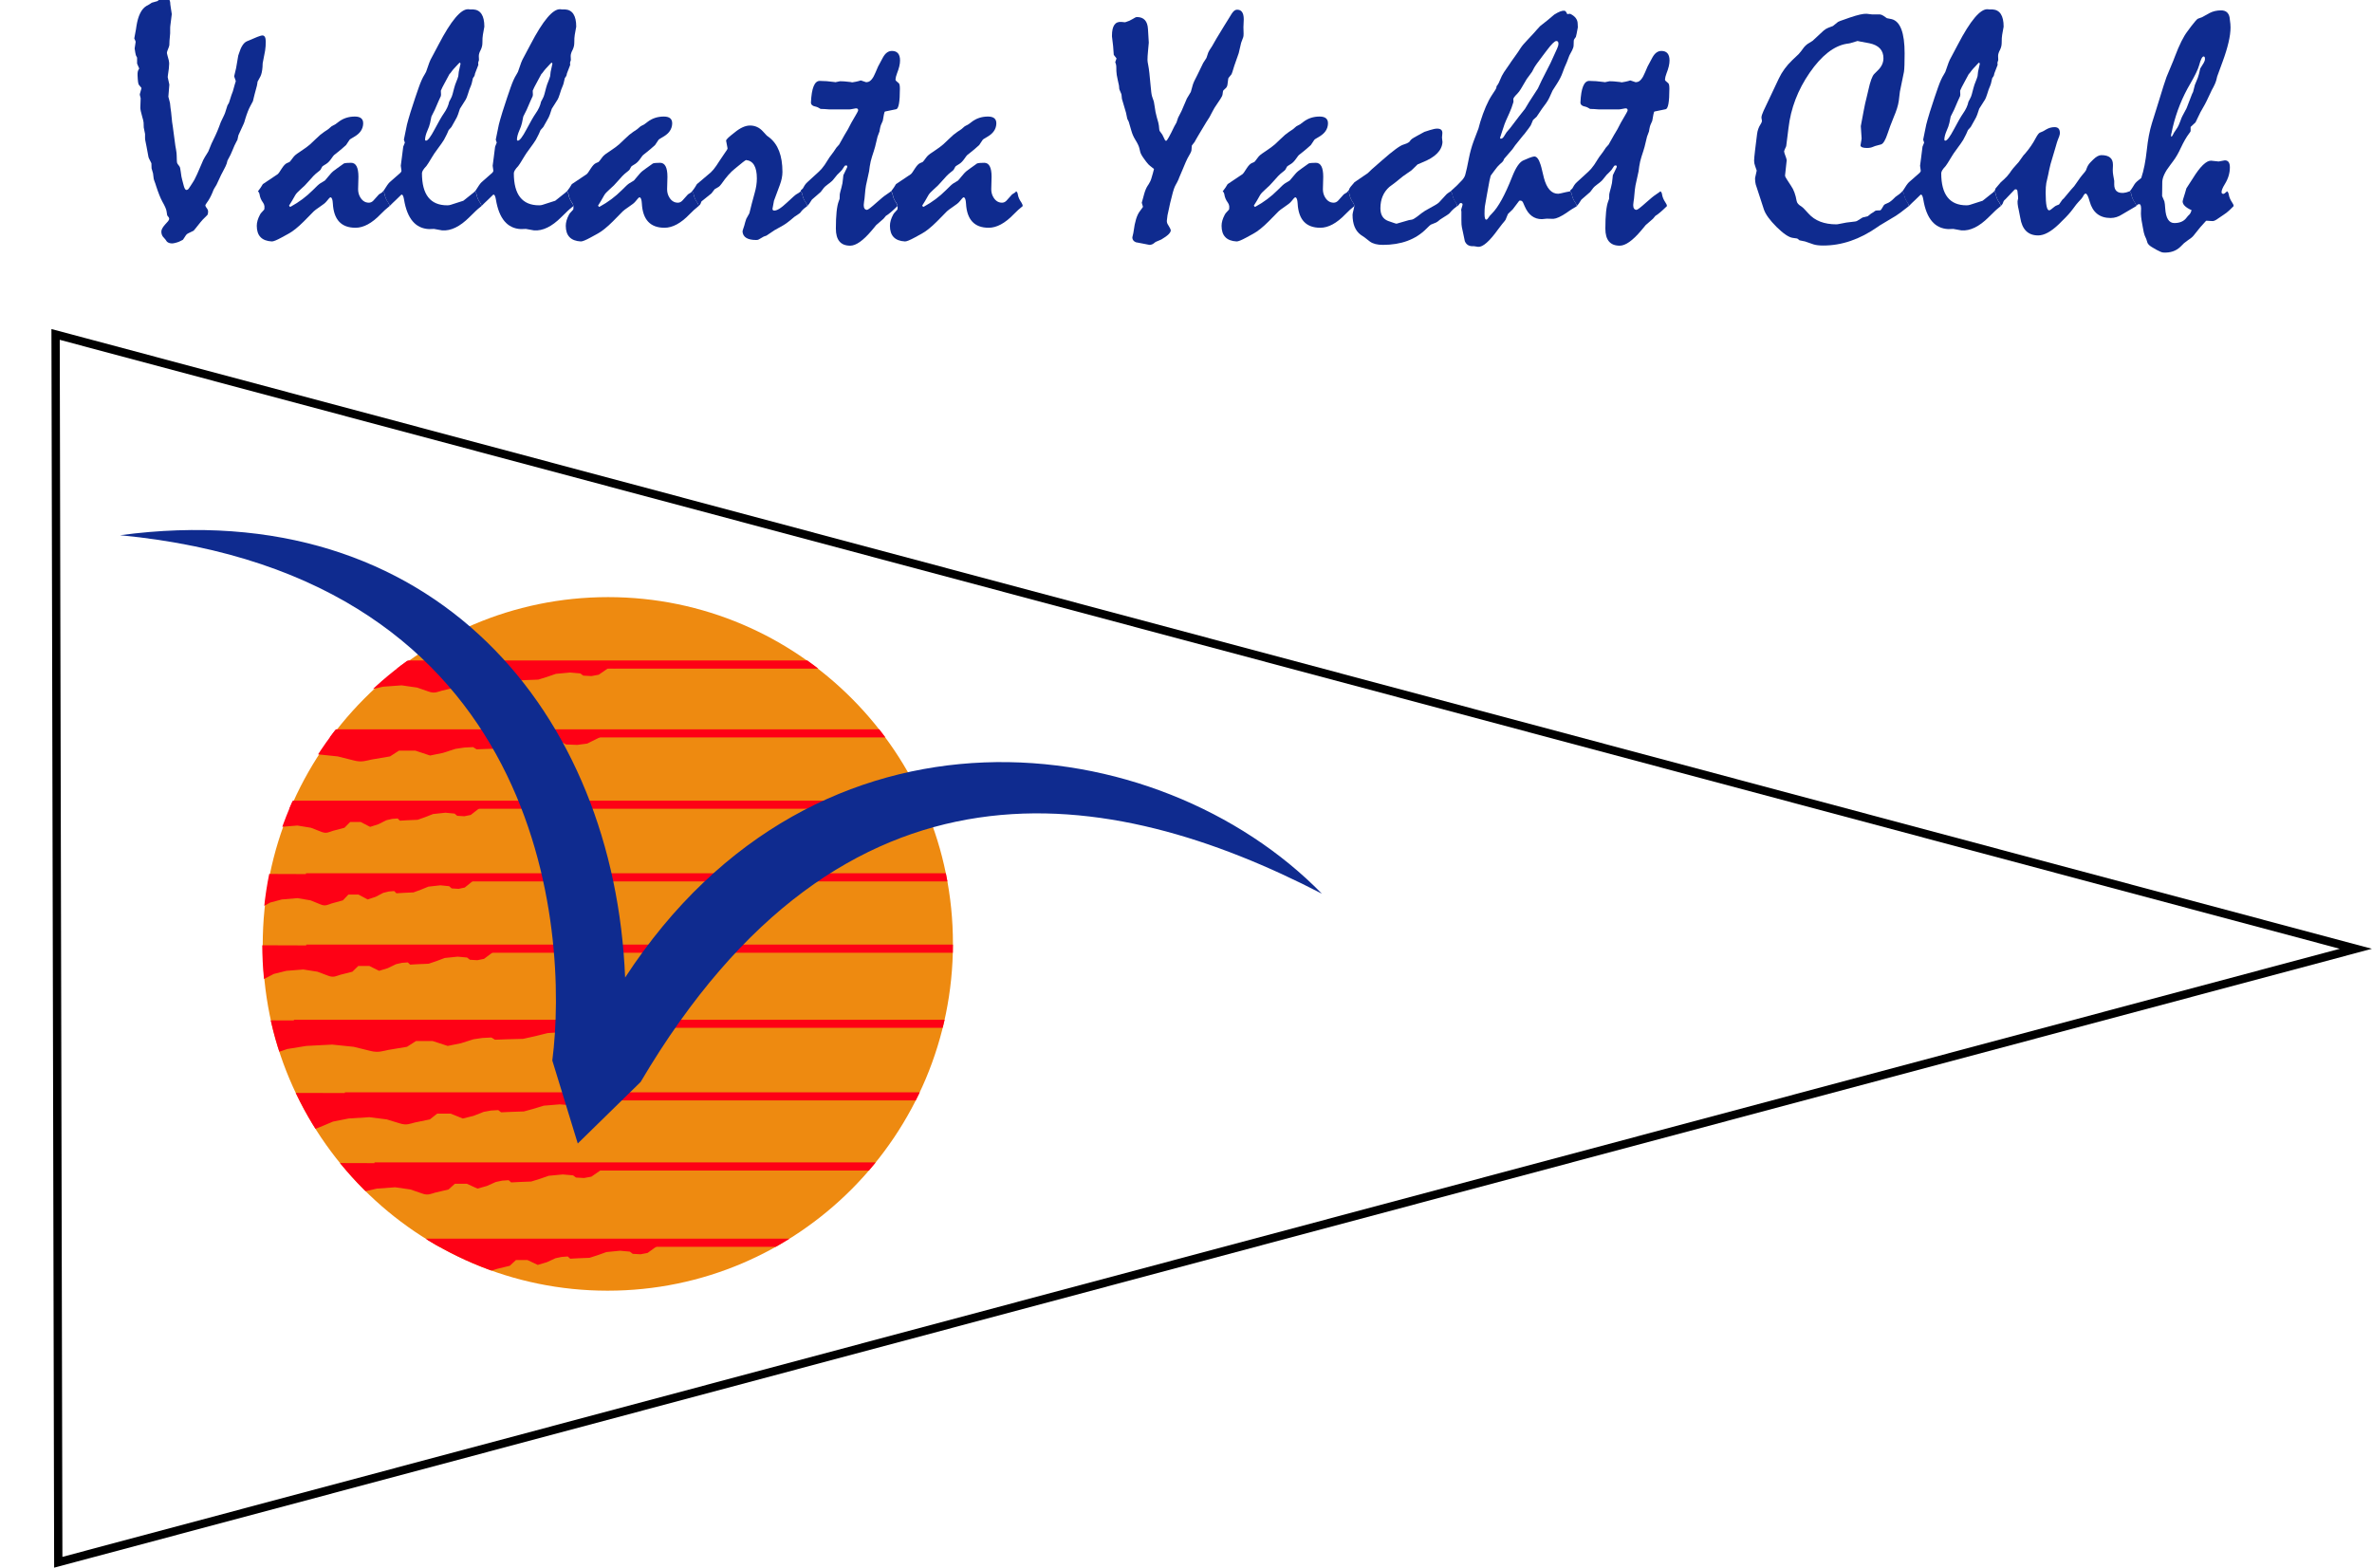 <?xml version="1.0" encoding="UTF-8" standalone="no"?>
<svg
   xmlns:dc="http://purl.org/dc/elements/1.1/"
   xmlns:cc="http://creativecommons.org/ns#"
   xmlns:rdf="http://www.w3.org/1999/02/22-rdf-syntax-ns#"
   xmlns:svg="http://www.w3.org/2000/svg"
   xmlns="http://www.w3.org/2000/svg"
   height="99.162"
   width="150"
   version="1.1"
   id="svg6934">
  <defs
     id="defs6938">
    <clipPath
       id="clipPath4152"
       clipPathUnits="userSpaceOnUse">
      <ellipse
         ry="83.407"
         rx="82.78"
         cy="38.254"
         cx="-252.102"
         transform="matrix(2.588,0,0,2.588,1087.391,243.294)"
         id="path4154"
         style="opacity:0.156;fill:#000000;fill-opacity:1;stroke:none" />
    </clipPath>
    <clipPath
       id="clipPath3062"
       clipPathUnits="userSpaceOnUse">
      <circle
         r="146.746"
         cy="199.424"
         cx="-201.932"
         transform="matrix(0.962,0,0,0.967,622.61,83.511)"
         id="path3064"
         style="opacity:0.156;fill:#000000;fill-opacity:1;stroke:none" />
    </clipPath>
    <filter
       style="color-interpolation-filters:sRGB"
       id="filter3066">
      <feGaussianBlur
         result="result0"
         in="SourceGraphic"
         stdDeviation="6"
         id="feGaussianBlur3068" />
      <feDiffuseLighting
         result="result5"
         surfaceScale="4"
         diffuseConstant="1"
         lighting-color="#ffffff"
         id="feDiffuseLighting3070">
        <feDistantLight
           azimuth="235"
           elevation="45"
           id="feDistantLight3072" />
      </feDiffuseLighting>
      <feComposite
         k4="0"
         k3="0"
         k2="0"
         operator="arithmetic"
         result="fbSourceGraphic"
         in="result5"
         k1="1.4"
         in2="SourceGraphic"
         id="feComposite3074" />
      <feGaussianBlur
         stdDeviation="6"
         in="fbSourceGraphic"
         result="result0"
         id="feGaussianBlur3076" />
      <feSpecularLighting
         in="result0"
         result="result1"
         lighting-color="#ffffff"
         surfaceScale="4"
         specularConstant="1"
         specularExponent="25"
         id="feSpecularLighting3078">
        <feDistantLight
           elevation="45"
           azimuth="235"
           id="feDistantLight3080" />
      </feSpecularLighting>
      <feComposite
         k4="0"
         k1="0"
         in="fbSourceGraphic"
         result="result4"
         operator="arithmetic"
         k2="1"
         k3="1"
         in2="result1"
         id="feComposite3082" />
      <feComposite
         in="result4"
         result="result2"
         operator="in"
         in2="SourceGraphic"
         id="feComposite3084" />
    </filter>
    <filter
       style="color-interpolation-filters:sRGB"
       id="filter3086">
      <feGaussianBlur
         result="result0"
         in="SourceGraphic"
         stdDeviation="6"
         id="feGaussianBlur3088" />
      <feDiffuseLighting
         result="result5"
         surfaceScale="4"
         diffuseConstant="1"
         lighting-color="#ffffff"
         id="feDiffuseLighting3090">
        <feDistantLight
           azimuth="235"
           elevation="45"
           id="feDistantLight3092" />
      </feDiffuseLighting>
      <feComposite
         k4="0"
         k3="0"
         k2="0"
         operator="arithmetic"
         result="fbSourceGraphic"
         in="result5"
         k1="1.4"
         in2="SourceGraphic"
         id="feComposite3094" />
      <feGaussianBlur
         stdDeviation="6"
         in="fbSourceGraphic"
         result="result0"
         id="feGaussianBlur3096" />
      <feSpecularLighting
         in="result0"
         result="result1"
         lighting-color="#ffffff"
         surfaceScale="4"
         specularConstant="1"
         specularExponent="25"
         id="feSpecularLighting3098">
        <feDistantLight
           elevation="45"
           azimuth="235"
           id="feDistantLight3100" />
      </feSpecularLighting>
      <feComposite
         k4="0"
         k1="0"
         in="fbSourceGraphic"
         result="result4"
         operator="arithmetic"
         k2="1"
         k3="1"
         in2="result1"
         id="feComposite3102" />
      <feComposite
         in="result4"
         result="result2"
         operator="in"
         in2="SourceGraphic"
         id="feComposite3104" />
    </filter>
  </defs>
  <g
     transform="matrix(0.119,0,0,0.119,-8.577,21.065)"
     id="g2682">
    <path
       style="fill:#ffffff;fill-opacity:1;stroke:#000000;stroke-width:4.403;stroke-linecap:butt;stroke-linejoin:miter;stroke-miterlimit:4;stroke-dasharray:none;stroke-opacity:1"
       d="M 103.043,653.379 1323.986,327.298 101.616,0.743 Z"
       id="path2656" />
    <g
       id="g2654"
       transform="matrix(1.3,0,0,1.3,-161.903,-34.707)">
      <g
         style="filter:url(#filter3066)"
         clip-path="url(#clipPath3062)"
         id="g3038">
        <circle
           style="fill:#ee8a10;fill-opacity:1;stroke:#ee8a10;stroke-width:0;stroke-linejoin:round;stroke-miterlimit:4;stroke-dasharray:none;stroke-opacity:1"
           id="path6944"
           transform="matrix(0.659,0,0,0.659,141.927,51.352)"
           clip-path="url(#clipPath4152)"
           cx="435.22"
           cy="342.407"
           r="222" />
        <g
           id="g7464"
           transform="matrix(0.536,0,0,0.577,-415.829,142.659)">
          <path
             style="fill:#fe0115;fill-opacity:1;stroke:none"
             d="m 1398.161,441.178 221.059,0.627 -1.568,4.39 -4.703,-0.314 -7.525,5.017 -5.33,0.941 -5.958,-0.314 -2.195,-1.568 -7.526,-0.627 -10.347,0.941 -6.585,2.195 -6.271,1.881 -8.466,0.314 -6.271,0.314 -1.881,-1.568 -4.703,0.314 -4.703,0.941 -6.585,2.822 -6.898,1.881 -7.839,-3.449 h -3.449 -5.33 l -4.703,4.076 -9.72,2.195 c -2.896,0.726 -5.26,2.249 -9.72,0.627 l -8.466,-2.822 -11.288,-1.568 -13.483,0.941 -10.034,2.195 -8.153,3.763 -6.585,2.822 c -2.184,1.199 -4.168,2.664 -8.78,0.627 l -3.449,-3.136 -2.195,-2.195 z"
             id="path7458" />
          <rect
             y="440.787"
             x="1435.415"
             height="5.765"
             width="302.426"
             id="rect7462"
             style="fill:#fe0115;fill-opacity:1;stroke:#ee8a10;stroke-width:0;stroke-linejoin:round;stroke-miterlimit:4;stroke-dasharray:none;stroke-opacity:1" />
        </g>
        <path
           style="fill:#fe0115;fill-opacity:1;stroke:none"
           d="m 306.485,366.028 122.909,0.362 -0.872,2.533 -2.615,-0.181 -4.184,2.895 -2.964,0.543 -3.312,-0.181 -1.22,-0.905 -4.184,-0.362 -5.753,0.543 -3.661,1.267 -3.487,1.086 -4.707,0.181 -3.487,0.181 -1.046,-0.905 -2.615,0.181 -2.615,0.543 -3.661,1.628 -3.835,1.086 -4.359,-1.99 h -1.918 -2.964 l -2.615,2.352 -5.404,1.267 c -1.61,0.419 -2.924,1.298 -5.405,0.362 l -4.707,-1.628 -6.276,-0.905 -7.497,0.543 -5.579,1.267 -4.533,2.171 -3.661,1.628 c -1.214,0.692 -2.318,1.538 -4.882,0.362 l -1.918,-1.809 -1.22,-1.267 z"
           id="path7470" />
        <rect
           y="365.802"
           x="333.063"
           height="3.327"
           width="215.76"
           id="rect7472"
           style="fill:#fe0115;fill-opacity:1;stroke:#ee8a10;stroke-width:0;stroke-linejoin:round;stroke-miterlimit:4;stroke-dasharray:none;stroke-opacity:1" />
        <path
           id="path7476"
           d="m 291.131,337.368 139.662,0.362 -0.991,2.533 -2.972,-0.181 -4.754,2.895 -3.368,0.543 -3.764,-0.181 -1.387,-0.905 -4.754,-0.362 -6.537,0.543 -4.16,1.267 -3.962,1.086 -5.349,0.181 -3.962,0.181 -1.189,-0.905 -2.972,0.181 -2.972,0.543 -4.16,1.628 -4.358,1.086 -4.953,-1.99 h -2.179 -3.368 l -2.972,2.352 -6.141,1.267 c -1.829,0.419 -3.323,1.298 -6.141,0.362 l -5.349,-1.628 -7.132,-0.905 -8.518,0.543 -6.339,1.267 -5.151,2.171 -4.16,1.628 c -1.38,0.692 -2.634,1.538 -5.547,0.362 l -2.179,-1.809 -1.387,-1.267 z"
           style="fill:#fe0115;fill-opacity:1;stroke:none" />
        <rect
           style="fill:#fe0115;fill-opacity:1;stroke:#ee8a10;stroke-width:0;stroke-linejoin:round;stroke-miterlimit:4;stroke-dasharray:none;stroke-opacity:1"
           id="rect7478"
           width="242.18"
           height="3.327"
           x="320.964"
           y="337.142" />
        <path
           style="fill:#fe0115;fill-opacity:1;stroke:none"
           d="m 266.565,307.684 172.548,0.362 -1.224,2.533 -3.671,-0.181 -5.874,2.895 -4.161,0.543 -4.65,-0.181 -1.713,-0.905 -5.874,-0.362 -8.077,0.543 -5.14,1.267 -4.895,1.086 -6.608,0.181 -4.895,0.181 -1.469,-0.905 -3.671,0.181 -3.671,0.543 -5.14,1.628 -5.384,1.086 -6.119,-1.99 h -2.692 -4.161 l -3.671,2.352 -7.587,1.267 c -2.26,0.419 -4.106,1.298 -7.587,0.362 l -6.608,-1.628 -8.811,-0.905 -10.524,0.543 -7.832,1.267 -6.364,2.171 -5.14,1.628 c -1.705,0.692 -3.254,1.538 -6.853,0.362 l -2.692,-1.809 -1.713,-1.267 z"
           id="path7482" />
        <rect
           y="307.459"
           x="300.129"
           height="3.327"
           width="272.467"
           id="rect7484"
           style="fill:#fe0115;fill-opacity:1;stroke:#ee8a10;stroke-width:0;stroke-linejoin:round;stroke-miterlimit:4;stroke-dasharray:none;stroke-opacity:1" />
        <path
           id="path7488"
           d="m 271.683,276.977 113.221,0.362 -0.803,2.533 -2.409,-0.181 -3.854,2.895 -2.73,0.543 -3.051,-0.181 -1.124,-0.905 -3.854,-0.362 -5.3,0.543 -3.373,1.267 -3.212,1.086 -4.336,0.181 -3.212,0.181 -0.964,-0.905 -2.409,0.181 -2.409,0.543 -3.373,1.628 -3.533,1.086 -4.015,-1.99 h -1.767 -2.73 l -2.409,2.352 -4.979,1.267 c -1.483,0.419 -2.694,1.298 -4.978,0.362 l -4.336,-1.628 -5.782,-0.905 -6.906,0.543 -5.139,1.267 -4.176,2.171 -3.372,1.628 c -1.119,0.692 -2.135,1.538 -4.497,0.362 l -1.767,-1.809 -1.124,-1.267 z"
           style="fill:#fe0115;fill-opacity:1;stroke:none" />
        <rect
           style="fill:#fe0115;fill-opacity:1;stroke:#ee8a10;stroke-width:0;stroke-linejoin:round;stroke-miterlimit:4;stroke-dasharray:none;stroke-opacity:1"
           id="rect7490"
           width="271.823"
           height="3.327"
           x="305.167"
           y="276.752" />
        <path
           style="fill:#fe0115;fill-opacity:1;stroke:none"
           d="m 271.683,247.805 104.838,0.362 -0.744,2.533 -2.231,-0.181 -3.569,2.895 -2.528,0.543 -2.825,-0.181 -1.041,-0.905 -3.569,-0.362 -4.907,0.543 -3.123,1.267 -2.974,1.086 -4.015,0.181 -2.974,0.181 -0.892,-0.905 -2.231,0.181 -2.231,0.543 -3.123,1.628 -3.272,1.086 -3.718,-1.99 h -1.636 -2.528 l -2.231,2.352 -4.61,1.267 c -1.373,0.419 -2.495,1.298 -4.61,0.362 l -4.015,-1.628 -5.353,-0.905 -6.394,0.543 -4.759,1.267 -3.866,2.171 -3.123,1.628 c -1.036,0.692 -1.977,1.538 -4.164,0.362 l -1.636,-1.809 -1.041,-1.267 z"
           id="path7494" />
        <rect
           y="247.58"
           x="305.048"
           height="3.327"
           width="270.856"
           id="rect7496"
           style="fill:#fe0115;fill-opacity:1;stroke:#ee8a10;stroke-width:0;stroke-linejoin:round;stroke-miterlimit:4;stroke-dasharray:none;stroke-opacity:1" />
        <path
           id="path7500"
           d="m 270.57,218.122 108.634,0.362 -0.77,2.533 -2.311,-0.181 -3.698,2.895 -2.62,0.543 -2.928,-0.181 -1.079,-0.905 -3.698,-0.362 -5.085,0.543 -3.236,1.267 -3.082,1.086 -4.16,0.181 -3.082,0.181 -0.925,-0.905 -2.311,0.181 -2.311,0.543 -3.236,1.628 -3.39,1.086 -3.852,-1.99 h -1.695 -2.62 l -2.311,2.352 -4.777,1.267 c -1.423,0.419 -2.585,1.298 -4.777,0.362 l -4.16,-1.628 -5.547,-0.905 -6.626,0.543 -4.931,1.267 -4.006,2.171 -3.236,1.628 c -1.073,0.692 -2.048,1.538 -4.315,0.362 l -1.695,-1.809 -1.079,-1.267 z"
           style="fill:#fe0115;fill-opacity:1;stroke:none" />
        <rect
           style="fill:#fe0115;fill-opacity:1;stroke:#ee8a10;stroke-width:0;stroke-linejoin:round;stroke-miterlimit:4;stroke-dasharray:none;stroke-opacity:1"
           id="rect7502"
           width="313.089"
           height="3.327"
           x="256.857"
           y="217.896" />
        <path
           style="fill:#fe0115;fill-opacity:1;stroke:none"
           d="m 261.002,188.95 169.618,0.362 -1.203,2.533 -3.609,-0.181 -5.774,2.895 -4.09,0.543 -4.571,-0.181 -1.684,-0.905 -5.774,-0.362 -7.939,0.543 -5.052,1.267 -4.812,1.086 -6.496,0.181 -4.812,0.181 -1.444,-0.905 -3.609,0.181 -3.609,0.543 -5.052,1.628 -5.293,1.086 -6.015,-1.99 h -2.646 -4.09 l -3.609,2.352 -7.458,1.267 c -2.222,0.419 -4.036,1.298 -7.458,0.362 l -6.496,-1.628 -8.661,-0.905 -10.345,0.543 -7.699,1.267 -6.255,2.171 -5.052,1.628 c -1.676,0.692 -3.198,1.538 -6.737,0.362 l -2.646,-1.809 -1.684,-1.267 z"
           id="path7506" />
        <rect
           y="188.724"
           x="293.295"
           height="3.327"
           width="254.992"
           id="rect7508"
           style="fill:#fe0115;fill-opacity:1;stroke:#ee8a10;stroke-width:0;stroke-linejoin:round;stroke-miterlimit:4;stroke-dasharray:none;stroke-opacity:1" />
        <path
           id="path7512"
           d="m 308.947,160.802 123.475,0.362 -0.876,2.533 -2.627,-0.181 -4.203,2.895 -2.977,0.543 -3.328,-0.181 -1.226,-0.905 -4.203,-0.362 -5.78,0.543 -3.678,1.267 -3.503,1.086 -4.729,0.181 -3.503,0.181 -1.051,-0.905 -2.627,0.181 -2.627,0.543 -3.678,1.628 -3.853,1.086 -4.379,-1.99 h -1.927 -2.977 l -2.627,2.352 -5.429,1.267 c -1.617,0.419 -2.938,1.298 -5.429,0.362 l -4.729,-1.628 -6.305,-0.905 -7.531,0.543 -5.605,1.267 -4.554,2.171 -3.678,1.628 c -1.22,0.692 -2.328,1.538 -4.904,0.362 l -1.927,-1.809 -1.226,-1.267 z"
           style="fill:#fe0115;fill-opacity:1;stroke:none" />
        <rect
           style="fill:#fe0115;fill-opacity:1;stroke:#ee8a10;stroke-width:0;stroke-linejoin:round;stroke-miterlimit:4;stroke-dasharray:none;stroke-opacity:1"
           id="rect7514"
           width="190.629"
           height="3.327"
           x="332.43"
           y="160.576" />
      </g>
      <path
         id="path7551"
         d="M 416.16,358.07 441.854,332.919 C 525.066,191.927 634.201,211.359 720.326,255.927 653.492,187.514 514.006,169.812 435.521,290.216 431.123,182.584 357.798,92.104 229.064,109.363 c 173.459,16.663 183.518,161.729 176.691,214.78 z"
         style="fill:#0f2b8f;fill-opacity:1;stroke:#000000;stroke-width:0;stroke-linecap:butt;stroke-linejoin:miter;stroke-miterlimit:4;stroke-dasharray:none;stroke-opacity:1;filter:url(#filter3086)" />
    </g>
  </g>
  <g
     id="flowRoot7700"
     style="font-style:normal;font-weight:normal;line-height:0.01%;font-family:sans-serif;letter-spacing:0px;word-spacing:0px;fill:#0f2b8f;fill-opacity:1;stroke:none"
     transform="matrix(0.293,0,0,0.293,-10.214,-111.579)"
     aria-label="Vallarta Yacht Club">
    <path
       id="path1051"
       style="font-style:normal;font-variant:normal;font-weight:normal;font-stretch:normal;font-size:72px;line-height:1.25;font-family:Mistral;-inkscape-font-specification:Mistral;fill:#0f2b8f;fill-opacity:1"
       d="m 76.82,419.617 q 0.492,-0.984 0.598,-1.23 l 1.02,-2.355 q 0.246,-0.668 0.633,-1.301 l 0.738,-1.195 q 0.035,-0.07 0.703,-1.723 0.07,-0.176 0.844,-1.758 0.457,-0.984 0.809,-1.934 0.316,-0.879 0.352,-0.949 l 0.738,-1.547 q 0.105,-0.211 0.176,-0.422 l 0.527,-1.652 0.316,-0.527 0.527,-1.652 0.316,-0.844 0.422,-1.512 Q 85.75,398.417 85.75,398.347 q 0,-0.07 -0.035,-0.141 l -0.316,-0.914 0.422,-1.793 0.457,-2.672 0.141,-0.422 q 0.668,-2.215 1.723,-2.672 l 2.25,-0.949 q 0.738,-0.281 1.02,-0.316 0.809,-0.07 0.809,1.336 0,1.02 -0.141,1.934 l -0.527,2.742 -0.035,0.809 q -0.105,1.336 -0.457,2.039 l -0.633,1.16 v 0.176 l -0.105,0.562 v 0.035 l -0.527,1.969 -0.352,1.441 q -0.035,0.07 -0.562,1.055 -0.527,0.949 -1.09,2.777 -0.211,0.773 -0.316,0.984 l -1.16,2.531 -0.211,0.984 q -0.035,0.07 -0.176,0.316 -0.527,0.984 -0.844,1.828 -0.352,0.879 -0.457,1.055 l -0.668,1.266 -0.176,0.668 q -0.07,0.316 -0.879,1.828 -0.176,0.281 -0.316,0.598 l -0.984,2.109 -0.527,0.879 q -0.141,0.211 -0.352,0.809 -0.562,1.336 -1.195,2.18 -0.352,0.457 -0.352,0.668 0,0.141 0.457,0.773 l 0.035,0.07 q 0.105,0.211 0.105,0.422 0,0.527 -0.141,0.738 l -1.055,1.055 q -0.246,0.246 -1.547,1.898 -0.316,0.387 -0.387,0.457 l -1.23,0.598 q -0.281,0.141 -0.457,0.422 l -0.598,0.914 -0.176,0.105 q -0.809,0.422 -1.02,0.457 l -0.492,0.141 q -0.422,0.105 -0.668,0.105 -0.703,0 -1.125,-0.387 l -0.316,-0.457 -0.527,-0.598 q -0.352,-0.457 -0.352,-1.125 0,-0.598 0.809,-1.512 L 71.125,428.581 q 0.246,-0.316 0.246,-0.492 0,-0.176 -0.07,-0.316 l -0.352,-0.457 q -0.035,-0.105 -0.141,-0.879 -0.07,-0.633 -0.914,-2.109 -0.598,-1.09 -1.336,-3.34 -0.07,-0.316 -0.141,-0.457 -0.387,-1.02 -0.387,-1.16 l -0.141,-1.125 -0.316,-1.09 -0.035,-1.09 -0.527,-1.055 q -0.105,-0.176 -0.176,-0.668 l -0.352,-1.898 -0.281,-1.406 q -0.035,-0.176 -0.035,-0.352 v -0.949 l -0.281,-1.406 -0.035,-1.055 q -0.035,-0.422 -0.316,-1.336 -0.387,-1.336 -0.387,-1.898 l 0.07,-2.004 -0.176,-0.738 v -0.176 l 0.352,-1.266 -0.035,-0.105 -0.527,-0.633 q -0.211,-0.246 -0.281,-2.004 -0.035,-0.844 0.176,-1.195 l 0.176,-0.316 -0.422,-0.984 -0.035,-0.105 v -1.266 l -0.211,-0.387 q -0.07,-0.141 -0.176,-0.703 l -0.105,-0.668 q -0.035,-0.141 -0.035,-0.211 l 0.211,-1.371 q 0.035,-0.176 -0.281,-0.773 v -0.07 l 0.352,-1.898 0.105,-0.703 q 0.527,-3.375 2.145,-4.359 l 0.633,-0.352 0.527,-0.352 1.23,-0.352 0.492,-0.387 q 0.598,-0.422 1.09,-0.422 1.195,0 1.195,1.512 0,0.211 0.07,0.492 0.246,1.547 0.246,1.617 l -0.316,2.531 q -0.035,0.105 -0.035,0.949 0,0.562 0,0.668 l -0.141,1.617 -0.035,0.949 q -0.07,0.352 -0.281,0.844 -0.246,0.562 -0.246,0.844 0,0.105 0.105,0.457 0.387,1.23 0.387,1.828 0,0.844 -0.281,2.566 -0.035,0.316 -0.035,0.352 l 0.352,1.617 -0.211,2.602 0.352,1.371 0.105,0.984 0.141,1.02 0.211,2.109 0.141,0.914 0.562,4.219 0.141,0.773 q 0.141,0.844 0.141,1.23 l 0.035,1.16 q 0,0.492 0.141,0.703 l 0.422,0.562 q 0.176,0.211 0.281,1.16 0.141,1.195 0.316,1.758 l 0.352,1.336 q 0.246,0.879 0.598,0.844 0.246,-0.035 0.422,-0.246 l 0.352,-0.527 0.527,-0.809 q 0.105,-0.141 0.387,-0.633 z" />
    <path
       id="path1053"
       style="font-style:normal;font-variant:normal;font-weight:normal;font-stretch:normal;font-size:72px;line-height:1.25;font-family:Mistral;-inkscape-font-specification:Mistral;fill:#0f2b8f;fill-opacity:1"
       d="m 90.742,421.831 q 0.281,-0.352 0.387,-0.527 l 0.457,-0.738 3.199,-2.145 q 0.246,-0.176 0.914,-1.266 0.598,-0.914 1.09,-1.125 l 0.562,-0.246 q 0.105,-0.07 0.703,-0.879 0.387,-0.598 1.406,-1.23 1.793,-1.195 2.32,-1.688 l 1.301,-1.23 q 0.914,-0.914 1.758,-1.477 0.738,-0.492 0.844,-0.562 l 0.738,-0.633 0.844,-0.457 0.703,-0.527 q 1.477,-1.125 3.48,-1.125 1.898,0 1.793,1.617 -0.105,1.688 -1.863,2.707 l -0.809,0.492 q -0.211,0.105 -0.316,0.281 l -0.703,1.055 q -0.07,0.07 -0.914,0.809 l -0.809,0.668 -0.844,0.668 q -0.141,0.105 -0.598,0.773 -0.562,0.809 -1.125,1.16 -0.809,0.492 -0.844,0.562 l -0.387,0.703 q -0.105,0.141 -0.703,0.598 -0.703,0.527 -1.898,1.934 -0.668,0.809 -1.723,1.723 -0.844,0.738 -1.125,1.23 l -0.703,1.23 -0.633,1.02 0.211,0.281 0.176,-0.07 q 2.637,-1.441 4.746,-3.551 1.16,-1.195 1.617,-1.477 l 0.879,-0.527 0.141,-0.105 1.16,-1.371 q 0.492,-0.598 1.441,-1.23 l 1.477,-1.055 q 0.422,-0.141 1.547,-0.141 1.582,0 1.582,3.023 l -0.07,2.672 q 0,0.809 0.316,1.477 0.703,1.441 2.004,1.441 0.527,0 0.949,-0.422 l 1.23,-1.371 0.668,-0.422 q 0.07,-0.035 0.211,-0.246 0.316,0.246 0.352,0.668 0.141,0.879 0.773,1.758 0.281,0.422 0.281,0.773 -0.984,0.773 -1.934,1.758 -2.812,2.918 -5.414,2.918 -4.605,0 -4.887,-5.238 -0.07,-1.266 -0.492,-1.336 -0.176,-0.035 -0.879,0.879 -0.352,0.457 -1.477,1.195 -0.984,0.668 -1.266,0.949 l -2.145,2.18 q -1.898,1.898 -3.34,2.672 l -1.477,0.809 q -1.617,0.879 -2.109,0.844 -3.234,-0.176 -3.234,-3.375 0,-1.125 0.703,-2.426 l 0.176,-0.281 0.703,-0.773 q 0.07,-0.07 0.07,-0.387 0,-0.176 0,-0.387 -0.07,-0.457 -0.316,-0.773 -0.598,-0.809 -0.738,-1.758 -0.07,-0.422 -0.352,-0.668 0.105,-0.141 0.176,-0.211 z" />
    <path
       id="path1055"
       style="font-style:normal;font-variant:normal;font-weight:normal;font-stretch:normal;font-size:72px;line-height:1.25;font-family:Mistral;-inkscape-font-specification:Mistral;fill:#0f2b8f;fill-opacity:1"
       d="m 117.531,422.113 0.141,-0.141 q 0.879,-1.441 1.301,-1.828 l 2.32,-2.039 q 0.246,-0.246 0.211,-0.492 l -0.141,-1.02 q 0,0 0.211,-1.617 l 0.316,-2.496 0.352,-0.879 -0.211,-0.633 0.422,-2.074 q 0.035,-0.176 0.246,-1.195 0.176,-0.738 0.773,-2.707 l 1.02,-3.129 0.738,-2.145 q 0.633,-1.828 1.266,-2.812 0.281,-0.457 0.316,-0.562 l 0.703,-2.004 q 0.141,-0.457 0.773,-1.582 0.387,-0.738 1.23,-2.32 4.043,-7.77 6.434,-7.629 l 0.316,0.035 h 0.703 q 2.426,0.141 2.426,3.727 0,0 -0.316,1.758 -0.105,0.562 -0.105,1.758 0,0.738 -0.352,1.477 -0.422,0.773 -0.422,1.336 l 0.035,0.879 -0.176,0.562 0.035,0.492 -0.703,1.828 q -0.07,0.492 -0.211,0.668 l -0.246,0.352 q -0.035,0.07 -0.281,1.195 -0.035,0.176 -0.492,1.266 -0.141,0.352 -0.316,0.984 -0.281,0.879 -0.457,1.16 l -1.266,2.004 -0.422,1.266 q -0.176,0.527 -0.598,1.23 l -0.809,1.441 -0.598,0.668 -0.352,0.809 q 0,0.035 -0.211,0.422 l -0.457,0.879 q -0.281,0.492 -1.477,2.109 -0.633,0.844 -0.984,1.441 -1.09,1.828 -1.336,2.109 -0.949,0.984 -0.949,1.547 0,6.926 5.449,6.926 0.422,0 0.738,-0.105 l 1.969,-0.633 q 0.703,-0.211 0.773,-0.246 l 0.492,-0.387 1.758,-1.406 0.246,-0.246 q 0.281,0.246 0.352,0.668 0.141,0.879 0.738,1.758 0.316,0.422 0.316,0.773 -0.879,0.703 -1.16,0.984 l -1.441,1.406 q -3.059,3.059 -5.871,2.848 l -1.758,-0.316 -1.09,0.035 q -4.359,-0.211 -5.379,-6.363 -0.176,-1.055 -0.492,-1.09 -0.035,0 -0.105,0.035 l -1.23,1.195 -0.598,0.562 q -0.246,0.211 -0.703,0.703 -0.035,-0.457 -0.316,-0.773 -0.562,-0.809 -0.738,-1.758 -0.07,-0.422 -0.352,-0.668 z m 14.273,-19.336 q 0.211,-0.422 0.316,-0.598 0.281,-0.492 0.422,-1.055 0.422,-1.652 0.562,-2.039 0.668,-1.688 0.668,-1.828 l 0.105,-0.949 0.387,-1.758 -0.141,-0.211 -0.105,0.035 -0.246,0.246 -0.914,0.984 q -0.246,0.246 -0.809,1.02 l -0.176,0.176 -0.738,1.371 q -0.984,1.793 -1.125,2.215 v 0.105 l 0.035,0.738 -0.035,0.316 -0.527,1.16 -0.773,1.793 -0.738,1.477 -0.281,1.371 q -0.176,0.773 -0.562,1.617 -0.492,1.125 -0.527,1.934 0,0.316 0.246,0.281 0.562,-0.07 1.793,-2.391 1.336,-2.531 2.004,-3.48 0.914,-1.301 1.16,-2.531 z" />
    <path
       id="path1057"
       style="font-style:normal;font-variant:normal;font-weight:normal;font-stretch:normal;font-size:72px;line-height:1.25;font-family:Mistral;-inkscape-font-specification:Mistral;fill:#0f2b8f;fill-opacity:1"
       d="M 137.359,422.113 137.5,421.972 q 0.879,-1.441 1.301,-1.828 l 2.32,-2.039 q 0.246,-0.246 0.211,-0.492 l -0.141,-1.02 q 0,0 0.211,-1.617 l 0.316,-2.496 0.352,-0.879 -0.211,-0.633 0.422,-2.074 q 0.035,-0.176 0.246,-1.195 0.176,-0.738 0.773,-2.707 l 1.02,-3.129 0.738,-2.145 q 0.633,-1.828 1.266,-2.812 0.281,-0.457 0.316,-0.562 l 0.703,-2.004 q 0.141,-0.457 0.773,-1.582 0.387,-0.738 1.23,-2.32 4.043,-7.77 6.434,-7.629 l 0.316,0.035 h 0.703 q 2.426,0.141 2.426,3.727 0,0 -0.316,1.758 -0.105,0.562 -0.105,1.758 0,0.738 -0.352,1.477 -0.422,0.773 -0.422,1.336 l 0.035,0.879 -0.176,0.562 0.035,0.492 -0.703,1.828 q -0.07,0.492 -0.211,0.668 l -0.246,0.352 q -0.035,0.07 -0.281,1.195 -0.035,0.176 -0.492,1.266 -0.141,0.352 -0.316,0.984 -0.281,0.879 -0.457,1.16 l -1.266,2.004 -0.422,1.266 q -0.176,0.527 -0.598,1.23 l -0.809,1.441 -0.598,0.668 -0.352,0.809 q 0,0.035 -0.211,0.422 l -0.457,0.879 q -0.281,0.492 -1.477,2.109 -0.633,0.844 -0.984,1.441 -1.09,1.828 -1.336,2.109 -0.949,0.984 -0.949,1.547 0,6.926 5.449,6.926 0.422,0 0.738,-0.105 l 1.969,-0.633 q 0.703,-0.211 0.773,-0.246 l 0.492,-0.387 1.758,-1.406 0.246,-0.246 q 0.281,0.246 0.352,0.668 0.141,0.879 0.738,1.758 0.316,0.422 0.316,0.773 -0.879,0.703 -1.16,0.984 l -1.441,1.406 q -3.059,3.059 -5.871,2.848 l -1.758,-0.316 -1.09,0.035 q -4.359,-0.211 -5.379,-6.363 -0.176,-1.055 -0.492,-1.09 -0.035,0 -0.105,0.035 l -1.23,1.195 -0.598,0.562 q -0.246,0.211 -0.703,0.703 -0.035,-0.457 -0.316,-0.773 -0.562,-0.809 -0.738,-1.758 -0.07,-0.422 -0.352,-0.668 z m 14.273,-19.336 q 0.211,-0.422 0.316,-0.598 0.281,-0.492 0.422,-1.055 0.422,-1.652 0.562,-2.039 0.668,-1.688 0.668,-1.828 l 0.105,-0.949 0.387,-1.758 -0.141,-0.211 -0.105,0.035 -0.246,0.246 -0.914,0.984 q -0.246,0.246 -0.809,1.02 l -0.176,0.176 -0.738,1.371 q -0.984,1.793 -1.125,2.215 v 0.105 l 0.035,0.738 -0.035,0.316 -0.527,1.16 -0.773,1.793 -0.738,1.477 -0.281,1.371 q -0.176,0.773 -0.562,1.617 -0.492,1.125 -0.527,1.934 0,0.316 0.246,0.281 0.562,-0.07 1.793,-2.391 1.336,-2.531 2.004,-3.48 0.914,-1.301 1.16,-2.531 z" />
    <path
       id="path1059"
       style="font-style:normal;font-variant:normal;font-weight:normal;font-stretch:normal;font-size:72px;line-height:1.25;font-family:Mistral;-inkscape-font-specification:Mistral;fill:#0f2b8f;fill-opacity:1"
       d="m 157.434,421.831 q 0.281,-0.352 0.387,-0.527 l 0.457,-0.738 3.199,-2.145 q 0.246,-0.176 0.914,-1.266 0.598,-0.914 1.09,-1.125 l 0.562,-0.246 q 0.105,-0.07 0.703,-0.879 0.387,-0.598 1.406,-1.23 1.793,-1.195 2.32,-1.688 l 1.301,-1.23 q 0.914,-0.914 1.758,-1.477 0.738,-0.492 0.844,-0.562 l 0.738,-0.633 0.844,-0.457 0.703,-0.527 q 1.477,-1.125 3.48,-1.125 1.898,0 1.793,1.617 -0.105,1.688 -1.863,2.707 l -0.809,0.492 q -0.211,0.105 -0.316,0.281 l -0.703,1.055 q -0.07,0.07 -0.914,0.809 l -0.809,0.668 -0.844,0.668 q -0.141,0.105 -0.598,0.773 -0.562,0.809 -1.125,1.16 -0.809,0.492 -0.844,0.562 l -0.387,0.703 q -0.105,0.141 -0.703,0.598 -0.703,0.527 -1.898,1.934 -0.668,0.809 -1.723,1.723 -0.844,0.738 -1.125,1.23 l -0.703,1.23 -0.633,1.02 0.211,0.281 0.176,-0.07 q 2.637,-1.441 4.746,-3.551 1.16,-1.195 1.617,-1.477 l 0.879,-0.527 0.141,-0.105 1.16,-1.371 q 0.492,-0.598 1.441,-1.23 l 1.477,-1.055 q 0.422,-0.141 1.547,-0.141 1.582,0 1.582,3.023 l -0.07,2.672 q 0,0.809 0.316,1.477 0.703,1.441 2.004,1.441 0.527,0 0.949,-0.422 l 1.23,-1.371 0.668,-0.422 q 0.07,-0.035 0.211,-0.246 0.316,0.246 0.352,0.668 0.141,0.879 0.773,1.758 0.281,0.422 0.281,0.773 -0.984,0.773 -1.934,1.758 -2.812,2.918 -5.414,2.918 -4.605,0 -4.887,-5.238 -0.07,-1.266 -0.492,-1.336 -0.176,-0.035 -0.879,0.879 -0.352,0.457 -1.477,1.195 -0.984,0.668 -1.266,0.949 l -2.145,2.18 q -1.898,1.898 -3.34,2.672 l -1.477,0.809 q -1.617,0.879 -2.109,0.844 -3.234,-0.176 -3.234,-3.375 0,-1.125 0.703,-2.426 l 0.176,-0.281 0.703,-0.773 q 0.07,-0.07 0.07,-0.387 0,-0.176 0,-0.387 -0.07,-0.457 -0.316,-0.773 -0.598,-0.809 -0.738,-1.758 -0.07,-0.422 -0.352,-0.668 0.105,-0.141 0.176,-0.211 z" />
    <path
       id="path1061"
       style="font-style:normal;font-variant:normal;font-weight:normal;font-stretch:normal;font-size:72px;line-height:1.25;font-family:Mistral;-inkscape-font-specification:Mistral;fill:#0f2b8f;fill-opacity:1"
       d="m 184.223,422.113 q 0.457,-0.562 0.598,-0.809 l 0.457,-0.738 2.988,-2.531 q 0.598,-0.562 1.195,-1.441 l 0.738,-1.125 q 0.211,-0.316 1.02,-1.512 0.703,-0.949 0.668,-1.125 l -0.316,-1.652 q 0,-0.105 0.141,-0.281 0.246,-0.316 0.844,-0.809 l 0.844,-0.668 q 1.828,-1.512 3.34,-1.512 1.652,0 2.812,1.301 l 0.809,0.879 0.527,0.387 q 2.848,2.215 2.848,7.453 0,1.301 -0.562,2.812 l -1.266,3.41 -0.246,1.336 q -0.07,0.246 -0.07,0.387 0,0.352 0.281,0.387 0.879,0.141 2.848,-1.723 1.758,-1.652 2.039,-1.793 0.668,-0.352 0.914,-0.633 0.281,0.246 0.352,0.668 0.141,0.879 0.738,1.723 0.316,0.457 0.316,0.809 -0.844,0.598 -1.16,0.984 l -0.352,0.457 q -0.07,0.07 -0.176,0.141 l -1.09,0.738 q -0.07,0.07 -0.879,0.738 -0.844,0.703 -1.582,1.125 l -1.828,1.02 -1.723,1.16 -0.598,0.211 -1.09,0.633 q -0.176,0.105 -0.527,0.105 -2.812,0 -2.953,-1.828 0,-0.176 0.211,-0.773 0.176,-0.457 0.352,-1.195 0.176,-0.633 0.246,-0.773 l 0.668,-1.195 0.527,-2.109 0.598,-2.215 q 0.492,-1.688 0.492,-3.199 0,-3.727 -2.32,-3.973 -0.105,0 -0.738,0.492 l -1.723,1.406 q -1.336,1.055 -2.848,3.234 -0.387,0.527 -0.633,0.668 l -0.844,0.492 -0.703,0.914 -2.145,1.723 -0.211,0.527 q -0.07,0.176 -0.422,0.492 -0.035,-0.457 -0.316,-0.809 -0.562,-0.773 -0.738,-1.723 -0.07,-0.422 -0.352,-0.668 z" />
    <path
       id="path1063"
       style="font-style:normal;font-variant:normal;font-weight:normal;font-stretch:normal;font-size:72px;line-height:1.25;font-family:Mistral;-inkscape-font-specification:Mistral;fill:#0f2b8f;fill-opacity:1"
       d="m 207.672,422.113 q 0.035,-0.246 0.105,-0.281 l 0.352,-0.316 q 0.035,-0.035 0.387,-0.668 0.211,-0.352 0.598,-0.703 l 2.496,-2.285 q 0.562,-0.492 1.23,-1.441 l 1.055,-1.652 0.914,-1.23 0.562,-0.844 0.598,-0.668 1.125,-2.004 0.773,-1.301 0.773,-1.477 0.492,-0.844 0.668,-1.16 q 0.281,-0.492 0.281,-0.633 -0.035,-0.492 -0.598,-0.387 l -0.949,0.176 q -0.105,0.035 -0.316,0.035 h -0.633 -0.422 -1.793 -0.703 -0.844 l -0.949,-0.07 -0.914,-0.035 -0.422,-0.246 q -0.246,-0.141 -0.492,-0.211 -1.195,-0.211 -1.16,-0.949 0.211,-4.641 1.898,-4.641 1.406,0 3.199,0.246 l 0.176,0.035 1.02,-0.211 0.914,0.035 1.371,0.141 0.316,0.07 q 0.914,-0.141 1.406,-0.281 0.387,-0.141 0.457,-0.141 l 1.16,0.387 q 0,0 0.281,-0.035 0.949,-0.105 1.758,-2.109 0.352,-0.879 0.527,-1.23 l 1.055,-1.969 q 0.773,-1.406 1.934,-1.406 1.758,0 1.758,2.074 0,1.125 -0.668,2.812 -0.281,0.738 -0.316,1.301 0,0.176 0.176,0.316 l 0.562,0.492 q 0.211,0.246 0.211,1.16 0,4.289 -0.809,4.43 l -2.391,0.492 q -0.141,0.035 -0.246,0.633 l -0.246,1.371 -0.387,0.879 q -0.105,0.211 -0.246,0.949 -0.07,0.387 -0.07,0.457 l -0.422,1.125 q -0.07,0.246 -0.281,1.16 -0.246,1.125 -0.527,1.969 l -0.387,1.195 q -0.316,0.949 -0.492,2.109 l -0.141,1.055 -0.668,3.059 q -0.105,0.598 -0.141,0.949 l -0.176,1.863 q -0.035,0.422 -0.105,0.738 -0.07,0.422 -0.07,0.668 0,1.02 0.703,1.055 0.316,0 2.074,-1.582 1.441,-1.301 2.215,-1.793 l 0.562,-0.387 q 0.07,-0.035 0.316,-0.246 0.316,0.246 0.352,0.668 0.141,0.879 0.738,1.758 0.316,0.422 0.316,0.773 -1.688,1.652 -2.496,2.109 -0.387,0.492 -0.527,0.633 l -1.547,1.336 -1.02,1.23 q -2.742,3.234 -4.605,3.234 -3.094,0 -3.094,-3.691 0,-4.324 0.633,-5.941 l 0.176,-0.492 0.035,-0.984 q 0.035,-0.281 0.352,-1.406 0.281,-0.949 0.352,-2.039 0.035,-0.598 0.07,-0.668 l 0.809,-1.688 q 0.035,-0.07 0.035,-0.141 0.035,-0.281 -0.281,-0.281 -0.246,0 -0.352,0.211 l -0.492,0.738 q -0.035,0.07 -0.387,0.422 -0.809,0.738 -1.16,1.266 l -0.176,0.211 q -0.352,0.527 -1.336,1.23 -0.703,0.527 -0.879,0.773 l -0.668,0.879 -1.898,1.652 -0.598,0.914 q -0.105,0.141 -0.422,0.492 -0.035,-0.422 -0.316,-0.773 -0.562,-0.809 -0.738,-1.758 -0.07,-0.422 -0.352,-0.668 z" />
    <path
       id="path1065"
       style="font-style:normal;font-variant:normal;font-weight:normal;font-stretch:normal;font-size:72px;line-height:1.25;font-family:Mistral;-inkscape-font-specification:Mistral;fill:#0f2b8f;fill-opacity:1"
       d="m 227.395,421.831 q 0.281,-0.352 0.387,-0.527 l 0.457,-0.738 3.199,-2.145 q 0.246,-0.176 0.914,-1.266 0.598,-0.914 1.09,-1.125 l 0.562,-0.246 q 0.105,-0.07 0.703,-0.879 0.387,-0.598 1.406,-1.23 1.793,-1.195 2.32,-1.688 l 1.301,-1.23 q 0.914,-0.914 1.758,-1.477 0.738,-0.492 0.844,-0.562 l 0.738,-0.633 0.844,-0.457 0.703,-0.527 q 1.477,-1.125 3.48,-1.125 1.898,0 1.793,1.617 -0.105,1.688 -1.863,2.707 l -0.809,0.492 q -0.211,0.105 -0.316,0.281 l -0.703,1.055 q -0.07,0.07 -0.914,0.809 l -0.809,0.668 -0.844,0.668 q -0.141,0.105 -0.598,0.773 -0.562,0.809 -1.125,1.16 -0.809,0.492 -0.844,0.562 l -0.387,0.703 q -0.105,0.141 -0.703,0.598 -0.703,0.527 -1.898,1.934 -0.668,0.809 -1.723,1.723 -0.844,0.738 -1.125,1.23 l -0.703,1.23 -0.633,1.02 0.211,0.281 0.176,-0.07 q 2.637,-1.441 4.746,-3.551 1.16,-1.195 1.617,-1.477 l 0.879,-0.527 0.141,-0.105 1.16,-1.371 q 0.492,-0.598 1.441,-1.23 l 1.477,-1.055 q 0.422,-0.141 1.547,-0.141 1.582,0 1.582,3.023 l -0.07,2.672 q 0,0.809 0.316,1.477 0.703,1.441 2.004,1.441 0.527,0 0.949,-0.422 l 1.23,-1.371 0.668,-0.422 q 0.07,-0.035 0.211,-0.246 0.316,0.246 0.352,0.668 0.141,0.879 0.773,1.758 0.281,0.422 0.281,0.773 -0.984,0.773 -1.934,1.758 -2.812,2.918 -5.414,2.918 -4.605,0 -4.887,-5.238 -0.07,-1.266 -0.492,-1.336 -0.176,-0.035 -0.879,0.879 -0.352,0.457 -1.477,1.195 -0.984,0.668 -1.266,0.949 l -2.145,2.18 q -1.898,1.898 -3.34,2.672 l -1.477,0.809 q -1.617,0.879 -2.109,0.844 -3.234,-0.176 -3.234,-3.375 0,-1.125 0.703,-2.426 l 0.176,-0.281 0.703,-0.773 q 0.07,-0.07 0.07,-0.387 0,-0.176 0,-0.387 -0.07,-0.457 -0.316,-0.773 -0.598,-0.809 -0.738,-1.758 -0.07,-0.422 -0.352,-0.668 0.105,-0.141 0.176,-0.211 z" />
    <path
       id="path1067"
       style="font-style:normal;font-variant:normal;font-weight:normal;font-stretch:normal;font-size:72px;line-height:1.25;font-family:Mistral;-inkscape-font-specification:Mistral;fill:#0f2b8f;fill-opacity:1"
       d="m 288.777,407.277 q 0.246,-0.773 0.352,-1.055 l 0.738,-1.441 1.16,-2.707 0.844,-1.406 0.422,-1.512 q 0.176,-0.633 1.02,-2.215 0.422,-0.844 1.23,-2.531 0.246,-0.387 0.387,-0.598 0.281,-0.422 0.316,-0.492 l 0.387,-1.16 q 0.07,-0.246 0.844,-1.406 l 0.949,-1.652 1.09,-1.793 0.492,-0.809 0.984,-1.582 0.668,-1.09 q 0.562,-0.879 1.09,-0.914 1.547,-0.105 1.547,2.074 l -0.07,1.688 0.035,1.371 q 0,0.562 -0.07,0.773 l -0.457,1.23 -0.527,2.25 -0.949,2.707 q -0.527,1.758 -0.598,1.828 l -0.598,0.738 -0.105,0.176 -0.176,1.336 q -0.07,0.527 -0.457,0.844 l -0.387,0.352 q -0.105,0.105 -0.141,0.352 l -0.07,0.527 q -0.035,0.387 -0.492,1.055 l -0.703,1.055 q -0.598,0.844 -0.949,1.547 l -0.668,1.266 -0.738,1.16 -1.582,2.637 q -0.633,1.055 -0.738,1.266 -0.105,0.211 -0.141,0.281 l -0.598,0.773 -0.035,0.105 -0.07,0.949 q 0,0.316 -0.879,1.793 -0.246,0.457 -1.055,2.426 l -0.703,1.652 -0.176,0.457 q -0.246,0.562 -0.598,1.16 l -0.176,0.352 q -0.352,0.738 -1.02,3.586 l -0.246,1.16 -0.316,1.441 q -0.105,0.668 -0.141,1.16 -0.035,0.492 0.281,0.949 0.527,0.844 0.562,1.09 0.07,0.809 -2.039,2.039 l -1.23,0.527 -0.457,0.352 q -0.281,0.211 -0.703,0.281 h -0.176 l -1.617,-0.316 -1.301,-0.246 q -0.773,-0.316 -0.773,-1.055 0,-0.035 0.211,-0.914 0,-0.07 0.07,-0.422 0.387,-3.023 1.301,-4.254 l 0.668,-0.914 0.035,-0.141 -0.211,-0.703 -0.035,-0.141 0.352,-1.266 q 0.035,-0.105 0.141,-0.527 0.316,-1.16 0.773,-1.863 l 0.211,-0.316 q 0.457,-0.738 0.562,-1.16 l 0.352,-1.195 0.246,-0.949 -0.844,-0.668 q -0.316,-0.211 -0.879,-0.949 l -0.281,-0.387 q -0.773,-1.02 -0.949,-1.617 l -0.211,-0.879 q -0.176,-0.703 -0.879,-1.828 -0.562,-0.914 -0.844,-1.934 l -0.562,-1.934 -0.316,-0.633 -0.281,-1.336 -0.879,-2.988 -0.07,-0.703 q 0,-0.176 -0.035,-0.281 l -0.457,-1.09 -0.07,-0.773 q 0,-0.141 -0.246,-1.125 -0.316,-1.371 -0.316,-2.004 0,-1.266 -0.07,-1.406 l -0.176,-0.527 0.281,-0.809 -0.492,-0.633 q -0.07,-0.07 -0.105,-0.141 l -0.141,-1.898 -0.246,-2.074 q 0,-0.07 0,-0.176 0,-3.164 2.074,-2.953 l 0.703,0.07 q 0.035,0 0.176,-0.035 0.844,-0.246 1.512,-0.668 0.633,-0.422 0.914,-0.422 2.25,0 2.391,2.602 l 0.176,2.918 -0.176,1.934 q -0.105,1.02 -0.105,1.828 0,0.352 0.176,1.195 0.211,1.02 0.492,4.289 0.141,1.758 0.316,2.355 l 0.387,1.125 q 0.07,0.246 0.176,1.055 0.141,1.195 0.457,2.32 0.422,1.371 0.457,1.828 0.07,1.02 0.176,1.16 l 0.562,0.773 0.562,1.16 q 0.141,0.211 0.281,0.176 0.281,-0.035 1.758,-3.129 0.211,-0.387 0.457,-0.809 z" />
    <path
       id="path1069"
       style="font-style:normal;font-variant:normal;font-weight:normal;font-stretch:normal;font-size:72px;line-height:1.25;font-family:Mistral;-inkscape-font-specification:Mistral;fill:#0f2b8f;fill-opacity:1"
       d="m 298.973,421.831 q 0.281,-0.352 0.387,-0.527 l 0.457,-0.738 3.199,-2.145 q 0.246,-0.176 0.914,-1.266 0.598,-0.914 1.09,-1.125 l 0.562,-0.246 q 0.105,-0.07 0.703,-0.879 0.387,-0.598 1.406,-1.23 1.793,-1.195 2.32,-1.688 l 1.301,-1.23 q 0.914,-0.914 1.758,-1.477 0.738,-0.492 0.844,-0.562 l 0.738,-0.633 0.844,-0.457 0.703,-0.527 q 1.477,-1.125 3.48,-1.125 1.898,0 1.793,1.617 -0.105,1.688 -1.863,2.707 l -0.809,0.492 q -0.211,0.105 -0.316,0.281 l -0.703,1.055 q -0.07,0.07 -0.914,0.809 l -0.809,0.668 -0.844,0.668 q -0.141,0.105 -0.598,0.773 -0.562,0.809 -1.125,1.16 -0.809,0.492 -0.844,0.562 l -0.387,0.703 q -0.105,0.141 -0.703,0.598 -0.703,0.527 -1.898,1.934 -0.668,0.809 -1.723,1.723 -0.844,0.738 -1.125,1.23 l -0.703,1.23 -0.633,1.02 0.211,0.281 0.176,-0.07 q 2.637,-1.441 4.746,-3.551 1.16,-1.195 1.617,-1.477 l 0.879,-0.527 0.141,-0.105 1.16,-1.371 q 0.492,-0.598 1.441,-1.23 l 1.477,-1.055 q 0.422,-0.141 1.547,-0.141 1.582,0 1.582,3.023 l -0.07,2.672 q 0,0.809 0.316,1.477 0.703,1.441 2.004,1.441 0.527,0 0.949,-0.422 l 1.23,-1.371 0.668,-0.422 q 0.07,-0.035 0.211,-0.246 0.316,0.246 0.352,0.668 0.141,0.879 0.773,1.758 0.281,0.422 0.281,0.773 -0.984,0.773 -1.934,1.758 -2.812,2.918 -5.414,2.918 -4.605,0 -4.887,-5.238 -0.07,-1.266 -0.492,-1.336 -0.176,-0.035 -0.879,0.879 -0.352,0.457 -1.477,1.195 -0.984,0.668 -1.266,0.949 l -2.145,2.18 q -1.898,1.898 -3.34,2.672 l -1.477,0.809 q -1.617,0.879 -2.109,0.844 -3.234,-0.176 -3.234,-3.375 0,-1.125 0.703,-2.426 l 0.176,-0.281 0.703,-0.773 q 0.07,-0.07 0.07,-0.387 0,-0.176 0,-0.387 -0.07,-0.457 -0.316,-0.773 -0.598,-0.809 -0.738,-1.758 -0.07,-0.422 -0.352,-0.668 0.105,-0.141 0.176,-0.211 z" />
    <path
       id="path1071"
       style="font-style:normal;font-variant:normal;font-weight:normal;font-stretch:normal;font-size:72px;line-height:1.25;font-family:Mistral;-inkscape-font-specification:Mistral;fill:#0f2b8f;fill-opacity:1"
       d="m 325.762,422.113 0.246,-0.281 q 0.035,-0.352 0.598,-0.984 l 0.598,-0.703 2.883,-1.969 0.879,-0.844 2.215,-1.934 q 3.516,-3.094 4.605,-3.375 0.809,-0.246 1.125,-0.492 l 0.07,-0.035 0.387,-0.492 q 0.246,-0.246 0.668,-0.492 l 1.02,-0.562 q 1.09,-0.598 1.23,-0.668 l 1.195,-0.387 q 1.02,-0.316 1.547,-0.316 1.23,0 1.125,1.09 l -0.07,0.844 0.105,0.984 q -0.176,2.742 -4.395,4.395 l -0.809,0.352 q -0.105,0 -0.211,0.105 l -1.266,1.23 -1.863,1.301 -1.652,1.336 -1.266,0.949 q -1.934,1.723 -1.934,4.605 0,2.109 1.652,2.742 l 0.809,0.281 q 0.879,0.316 1.02,0.316 l 2.672,-0.773 0.633,-0.105 q 0.352,-0.07 1.02,-0.562 1.336,-1.055 1.863,-1.371 l 2.074,-1.16 q 0.633,-0.352 0.914,-0.633 l 1.617,-1.758 q 0.141,-0.141 0.879,-0.633 0.316,0.246 0.387,0.668 0.141,0.879 0.738,1.723 0.281,0.457 0.281,0.809 -0.844,0.633 -1.16,0.984 l -0.527,0.598 q -0.176,0.176 -1.09,0.738 -0.281,0.176 -0.879,0.562 -0.633,0.562 -0.914,0.668 l -1.125,0.457 q -0.141,0.07 -0.949,0.879 -3.445,3.48 -9.387,3.48 -1.793,0 -2.777,-0.703 l -1.125,-0.879 -0.879,-0.598 q -1.758,-1.301 -1.758,-4.324 0,-0.246 0.246,-1.195 0.035,-0.211 0.141,-0.668 -0.035,-0.457 -0.316,-0.809 -0.562,-0.773 -0.738,-1.723 -0.07,-0.422 -0.352,-0.668 z" />
    <path
       id="path1073"
       style="font-style:normal;font-variant:normal;font-weight:normal;font-stretch:normal;font-size:72px;line-height:1.25;font-family:Mistral;-inkscape-font-specification:Mistral;fill:#0f2b8f;fill-opacity:1"
       d="m 347.945,422.113 q 1.02,-0.914 1.406,-1.301 l 1.02,-1.055 q 0.562,-0.598 0.738,-1.23 l 0.352,-1.441 0.422,-2.074 q 0.387,-1.969 1.02,-3.691 l 1.055,-2.777 0.387,-1.406 q 1.16,-3.727 2.496,-5.766 0.949,-1.371 0.984,-1.652 l 0.035,-0.281 q 0.035,-0.07 0.281,-0.387 0.176,-0.246 0.457,-0.949 0.387,-0.984 0.879,-1.723 l 1.336,-1.934 0.105,-0.176 1.547,-2.18 0.598,-0.914 q 0.457,-0.703 1.547,-1.828 1.723,-1.828 1.898,-2.074 0.633,-0.703 0.738,-0.809 l 1.723,-1.371 1.336,-1.125 q 1.441,-0.914 2.18,-0.844 0.281,0.035 0.492,0.457 l 0.141,0.281 0.527,-0.07 0.176,0.035 q 1.547,0.773 1.547,2.145 l 0.035,0.738 -0.246,1.301 q -0.141,0.703 -0.176,0.773 l -0.281,0.387 q -0.176,0.246 -0.176,0.422 l -0.035,1.02 q 0,0.422 -0.316,1.055 l -0.598,1.125 -0.562,1.477 -0.492,1.125 -0.422,1.125 q -0.387,1.09 -1.195,2.355 l -0.949,1.477 -0.703,1.547 q -0.316,0.668 -0.703,1.195 l -0.879,1.195 -1.16,1.723 -0.773,0.703 -0.492,1.16 q -0.176,0.316 -1.371,1.863 l -0.281,0.316 -1.723,2.145 -0.562,0.809 -1.793,2.074 -0.211,0.457 q -0.07,0.176 -0.738,0.738 -0.457,0.387 -1.195,1.406 l -0.773,1.055 q -0.352,1.371 -0.387,1.758 l -0.457,2.496 -0.422,2.426 q -0.07,0.668 -0.07,1.582 0,1.301 0.422,1.23 0.176,-0.035 0.457,-0.457 0.105,-0.246 0.738,-0.879 2.039,-2.039 4.359,-7.945 1.195,-3.023 2.426,-3.516 l 1.23,-0.527 q 0.738,-0.281 1.09,-0.316 0.809,-0.035 1.371,1.758 l 0.176,0.598 0.562,2.32 q 0.914,3.375 3.059,3.375 0.281,0 1.688,-0.352 0.316,-0.07 0.914,-0.176 0.281,0.246 0.352,0.668 0.141,0.879 0.738,1.758 0.316,0.422 0.316,0.809 -1.055,0.598 -1.547,0.949 l -0.703,0.492 q -1.793,1.195 -2.777,1.266 l -1.441,-0.035 -1.055,0.105 q -2.496,0 -3.691,-2.742 l -0.352,-0.809 q -0.211,-0.492 -0.668,-0.457 -0.105,0 -0.176,0.035 l -1.406,1.863 -0.949,0.914 -0.105,0.141 -0.492,1.195 q -0.07,0.141 -0.703,0.879 -0.176,0.211 -0.914,1.195 -2.777,3.867 -4.289,3.762 l -0.914,-0.141 h -0.457 q -1.09,-0.07 -1.512,-1.09 l -0.352,-1.688 -0.281,-1.301 q -0.105,-0.422 -0.105,-1.547 0,-1.652 0,-1.828 -0.07,-0.422 -0.035,-0.492 l 0.246,-0.844 q 0.176,-0.527 -0.387,-0.527 -0.105,0 -0.176,0.105 l -0.176,0.211 q -0.07,0.176 -0.387,0.387 -0.035,-0.457 -0.316,-0.809 -0.562,-0.773 -0.738,-1.758 -0.07,-0.422 -0.352,-0.668 z m 22.816,-32.449 q -0.527,0 -2.039,2.004 l -0.879,1.16 q -1.582,2.074 -1.898,2.672 l -0.422,0.809 -1.16,1.582 -1.266,2.145 q -0.352,0.598 -0.809,1.055 -0.809,0.809 -0.809,1.125 l 0.035,0.562 q 0,0.07 -0.07,0.246 -0.316,1.09 -0.809,2.18 -0.949,2.074 -1.055,2.426 l -0.527,1.582 q -0.387,1.16 -0.422,1.301 -0.035,0.246 0.176,0.246 0.352,-0.035 0.598,-0.422 l 0.598,-0.949 0.809,-0.949 1.898,-2.496 1.301,-1.652 0.844,-1.406 1.934,-2.988 0.809,-1.723 1.898,-3.727 1.441,-3.164 q 0.281,-0.598 0.281,-1.055 0,-0.562 -0.457,-0.562 z" />
    <path
       id="path1075"
       style="font-style:normal;font-variant:normal;font-weight:normal;font-stretch:normal;font-size:72px;line-height:1.25;font-family:Mistral;-inkscape-font-specification:Mistral;fill:#0f2b8f;fill-opacity:1"
       d="m 373.75,422.113 q 0.035,-0.246 0.105,-0.281 l 0.352,-0.316 q 0.035,-0.035 0.387,-0.668 0.211,-0.352 0.598,-0.703 l 2.496,-2.285 q 0.562,-0.492 1.23,-1.441 l 1.055,-1.652 0.914,-1.23 0.562,-0.844 0.598,-0.668 1.125,-2.004 0.773,-1.301 0.773,-1.477 0.492,-0.844 0.668,-1.16 q 0.281,-0.492 0.281,-0.633 -0.035,-0.492 -0.598,-0.387 l -0.949,0.176 q -0.105,0.035 -0.316,0.035 h -0.633 -0.422 -1.793 -0.703 -0.844 l -0.949,-0.07 -0.914,-0.035 -0.422,-0.246 q -0.246,-0.141 -0.492,-0.211 -1.195,-0.211 -1.16,-0.949 0.211,-4.641 1.898,-4.641 1.406,0 3.199,0.246 l 0.176,0.035 1.02,-0.211 0.914,0.035 1.371,0.141 0.316,0.07 q 0.914,-0.141 1.406,-0.281 0.387,-0.141 0.457,-0.141 l 1.16,0.387 q 0,0 0.281,-0.035 0.949,-0.105 1.758,-2.109 0.352,-0.879 0.527,-1.23 l 1.055,-1.969 q 0.773,-1.406 1.934,-1.406 1.758,0 1.758,2.074 0,1.125 -0.668,2.812 -0.281,0.738 -0.316,1.301 0,0.176 0.176,0.316 l 0.562,0.492 q 0.211,0.246 0.211,1.16 0,4.289 -0.809,4.43 l -2.391,0.492 q -0.141,0.035 -0.246,0.633 l -0.246,1.371 -0.387,0.879 q -0.105,0.211 -0.246,0.949 -0.07,0.387 -0.07,0.457 l -0.422,1.125 q -0.07,0.246 -0.281,1.16 -0.246,1.125 -0.527,1.969 l -0.387,1.195 q -0.316,0.949 -0.492,2.109 l -0.141,1.055 -0.668,3.059 q -0.105,0.598 -0.141,0.949 l -0.176,1.863 q -0.035,0.422 -0.105,0.738 -0.07,0.422 -0.07,0.668 0,1.02 0.703,1.055 0.316,0 2.074,-1.582 1.441,-1.301 2.215,-1.793 l 0.562,-0.387 q 0.07,-0.035 0.316,-0.246 0.316,0.246 0.352,0.668 0.141,0.879 0.738,1.758 0.316,0.422 0.316,0.773 -1.688,1.652 -2.496,2.109 -0.387,0.492 -0.527,0.633 l -1.547,1.336 -1.02,1.23 q -2.742,3.234 -4.605,3.234 -3.094,0 -3.094,-3.691 0,-4.324 0.633,-5.941 l 0.176,-0.492 0.035,-0.984 q 0.035,-0.281 0.352,-1.406 0.281,-0.949 0.352,-2.039 0.035,-0.598 0.07,-0.668 l 0.809,-1.688 q 0.035,-0.07 0.035,-0.141 0.035,-0.281 -0.281,-0.281 -0.246,0 -0.352,0.211 l -0.492,0.738 q -0.035,0.07 -0.387,0.422 -0.809,0.738 -1.16,1.266 l -0.176,0.211 q -0.352,0.527 -1.336,1.23 -0.703,0.527 -0.879,0.773 l -0.668,0.879 -1.898,1.652 -0.598,0.914 q -0.105,0.141 -0.422,0.492 -0.035,-0.422 -0.316,-0.773 -0.562,-0.809 -0.738,-1.758 -0.07,-0.422 -0.352,-0.668 z" />
    <path
       id="path1077"
       style="font-style:normal;font-variant:normal;font-weight:normal;font-stretch:normal;font-size:72px;line-height:1.25;font-family:Mistral;-inkscape-font-specification:Mistral;fill:#0f2b8f;fill-opacity:1"
       d="m 446.84,425.312 q -2.215,1.758 -2.777,2.074 l -3.516,2.109 -0.457,0.316 q -5.73,4.008 -11.707,4.008 -1.336,0 -2.109,-0.246 l -1.828,-0.633 -1.195,-0.246 -0.492,-0.387 q -0.07,-0.035 -0.984,-0.141 -1.266,-0.176 -3.48,-2.355 -2.215,-2.215 -2.742,-3.797 l -0.984,-3.023 -0.773,-2.355 q -0.141,-0.598 -0.141,-1.16 0,-0.211 0,-0.246 l 0.352,-1.582 -0.316,-0.914 q -0.246,-0.633 -0.246,-1.23 0,-0.492 0.211,-2.285 l 0.422,-3.41 q 0.141,-1.23 0.773,-2.18 0.246,-0.387 0.281,-0.633 0,-0.035 0,-0.141 -0.105,-0.598 -0.105,-0.633 0,-0.492 0.457,-1.477 l 3.305,-6.996 q 1.02,-2.145 2.883,-3.938 l 1.406,-1.336 q 0.176,-0.176 0.527,-0.633 l 0.598,-0.809 q 0.316,-0.387 0.738,-0.703 l 1.125,-0.703 2.391,-2.215 q 0.457,-0.387 0.984,-0.598 l 1.02,-0.387 1.09,-0.879 q 0.211,-0.141 1.371,-0.527 l 1.09,-0.387 q 2.672,-0.914 3.727,-0.844 l 1.195,0.141 h 1.688 q 0.352,0.035 0.773,0.316 l 0.703,0.492 1.055,0.211 q 2.777,0.738 2.777,7.383 0,3.059 -0.141,3.973 l -0.879,4.289 -0.246,2.039 q -0.211,1.441 -1.09,3.48 -0.844,2.074 -1.301,3.48 -0.703,2.145 -1.406,2.391 l -1.301,0.352 -0.457,0.176 q -0.527,0.246 -1.301,0.246 -1.301,0 -1.406,-0.527 0,-0.035 0.211,-1.266 0.035,-0.176 0.035,-0.246 l -0.176,-2.672 q 0,0 0.598,-3.199 0.316,-1.723 0.703,-3.199 0.246,-1.09 0.316,-1.336 0.633,-2.918 1.301,-3.551 l 0.773,-0.773 q 1.195,-1.16 1.195,-2.602 0,-2.602 -3.023,-3.234 l -1.898,-0.352 -0.668,-0.141 -1.512,0.457 q -0.211,0.07 -0.809,0.141 -4.148,0.668 -8.016,6.258 -3.832,5.555 -4.57,11.953 -0.457,3.832 -0.492,3.902 -0.457,0.984 -0.457,1.125 0,0.246 0.422,1.336 0.141,0.457 0.141,0.598 l -0.352,3.234 q -0.035,0.281 0.457,0.984 l 0.844,1.301 q 0.844,1.195 1.195,3.234 0.105,0.668 1.02,1.195 0.316,0.211 0.703,0.633 l 0.844,0.914 q 2.074,2.32 6.012,2.32 0.211,0 0.703,-0.105 1.617,-0.352 2.637,-0.422 0.879,-0.07 1.125,-0.211 l 1.195,-0.738 1.125,-0.281 0.703,-0.562 0.527,-0.316 0.316,-0.246 q 0.211,-0.105 0.316,-0.105 l 0.738,-0.035 h 0.105 q 0.211,-0.141 0.598,-0.844 0.176,-0.387 0.527,-0.527 l 0.633,-0.281 q 0.527,-0.246 1.477,-1.23 1.02,-0.668 1.512,-1.23 0.316,0.246 0.387,0.668 0.141,0.879 0.738,1.758 0.281,0.422 0.281,0.773 z" />
    <path
       id="path1079"
       style="font-style:normal;font-variant:normal;font-weight:normal;font-stretch:normal;font-size:72px;line-height:1.25;font-family:Mistral;-inkscape-font-specification:Mistral;fill:#0f2b8f;fill-opacity:1"
       d="m 445.434,422.113 0.141,-0.141 q 0.879,-1.441 1.301,-1.828 l 2.32,-2.039 q 0.246,-0.246 0.211,-0.492 l -0.141,-1.02 q 0,0 0.211,-1.617 l 0.316,-2.496 0.352,-0.879 -0.211,-0.633 0.422,-2.074 q 0.035,-0.176 0.246,-1.195 0.176,-0.738 0.773,-2.707 l 1.02,-3.129 0.738,-2.145 q 0.633,-1.828 1.266,-2.812 0.281,-0.457 0.316,-0.562 l 0.703,-2.004 q 0.141,-0.457 0.773,-1.582 0.387,-0.738 1.23,-2.32 4.043,-7.77 6.434,-7.629 l 0.316,0.035 h 0.703 q 2.426,0.141 2.426,3.727 0,0 -0.316,1.758 -0.105,0.562 -0.105,1.758 0,0.738 -0.352,1.477 -0.422,0.773 -0.422,1.336 l 0.035,0.879 -0.176,0.562 0.035,0.492 -0.703,1.828 q -0.07,0.492 -0.211,0.668 l -0.246,0.352 q -0.035,0.07 -0.281,1.195 -0.035,0.176 -0.492,1.266 -0.141,0.352 -0.316,0.984 -0.281,0.879 -0.457,1.16 l -1.266,2.004 -0.422,1.266 q -0.176,0.527 -0.598,1.23 l -0.809,1.441 -0.598,0.668 -0.352,0.809 q 0,0.035 -0.211,0.422 l -0.457,0.879 q -0.281,0.492 -1.477,2.109 -0.633,0.844 -0.984,1.441 -1.09,1.828 -1.336,2.109 -0.949,0.984 -0.949,1.547 0,6.926 5.449,6.926 0.422,0 0.738,-0.105 l 1.969,-0.633 q 0.703,-0.211 0.773,-0.246 l 0.492,-0.387 1.758,-1.406 0.246,-0.246 q 0.281,0.246 0.352,0.668 0.141,0.879 0.738,1.758 0.316,0.422 0.316,0.773 -0.879,0.703 -1.16,0.984 l -1.441,1.406 q -3.059,3.059 -5.871,2.848 l -1.758,-0.316 -1.09,0.035 q -4.359,-0.211 -5.379,-6.363 -0.176,-1.055 -0.492,-1.09 -0.035,0 -0.105,0.035 l -1.23,1.195 -0.598,0.562 q -0.246,0.211 -0.703,0.703 -0.035,-0.457 -0.316,-0.773 -0.562,-0.809 -0.738,-1.758 -0.07,-0.422 -0.352,-0.668 z m 14.273,-19.336 q 0.211,-0.422 0.316,-0.598 0.281,-0.492 0.422,-1.055 0.422,-1.652 0.562,-2.039 0.668,-1.688 0.668,-1.828 l 0.105,-0.949 0.387,-1.758 -0.141,-0.211 -0.105,0.035 -0.246,0.246 -0.914,0.984 q -0.246,0.246 -0.809,1.02 l -0.176,0.176 -0.738,1.371 q -0.984,1.793 -1.125,2.215 v 0.105 l 0.035,0.738 -0.035,0.316 -0.527,1.16 -0.773,1.793 -0.738,1.477 -0.281,1.371 q -0.176,0.773 -0.562,1.617 -0.492,1.125 -0.527,1.934 0,0.316 0.246,0.281 0.562,-0.07 1.793,-2.391 1.336,-2.531 2.004,-3.48 0.914,-1.301 1.16,-2.531 z" />
    <path
       id="path1081"
       style="font-style:normal;font-variant:normal;font-weight:normal;font-stretch:normal;font-size:72px;line-height:1.25;font-family:Mistral;-inkscape-font-specification:Mistral;fill:#0f2b8f;fill-opacity:1"
       d="m 465.262,422.113 q 0.176,-0.176 0.176,-0.246 l 0.105,-0.352 0.562,-0.668 0.598,-0.703 q 0.035,-0.07 0.668,-0.598 0.703,-0.633 1.266,-1.406 l 0.281,-0.422 q 0.316,-0.457 1.02,-1.23 0.492,-0.527 0.598,-0.668 l 1.055,-1.477 0.387,-0.422 q 1.371,-1.617 2.215,-3.234 0.562,-1.055 0.914,-1.23 l 0.668,-0.281 q 0.07,-0.035 0.668,-0.387 0.879,-0.527 1.863,-0.527 1.23,0 1.125,1.477 -0.035,0.352 -0.457,1.336 -0.141,0.352 -0.422,1.371 -0.07,0.281 -0.668,2.25 -0.527,1.652 -0.773,2.883 l -0.176,0.879 -0.422,1.863 q -0.141,0.773 -0.141,2.109 0,3.832 0.773,3.797 0.211,0 1.02,-0.703 0.281,-0.246 0.562,-0.352 l 0.527,-0.211 0.738,-1.055 0.281,-0.246 1.617,-1.934 0.633,-0.703 1.336,-1.898 q 0.211,-0.246 0.387,-0.492 0.738,-0.844 0.809,-1.02 l 0.246,-0.633 q 0.246,-0.633 0.844,-1.23 l 0.457,-0.457 q 0.984,-0.984 1.793,-0.984 2.496,0 2.496,2.039 v 0.281 l -0.035,0.879 q 0,0.598 0.105,1.16 0.211,1.09 0.211,1.195 v 0.773 q 0,1.934 1.969,1.828 0.562,-0.035 1.371,-0.352 0.281,0.246 0.352,0.668 0.141,0.879 0.738,1.723 0.316,0.457 0.316,0.809 -0.703,0.422 -1.969,1.16 -0.668,0.387 -1.02,0.598 -1.23,0.809 -2.531,0.809 -3.551,0 -4.535,-3.586 -0.457,-1.688 -0.879,-1.688 -0.246,0 -0.598,0.703 -0.105,0.246 -0.984,1.16 -0.316,0.316 -1.055,1.336 -0.949,1.301 -2.32,2.602 l -0.844,0.844 q -2.496,2.391 -4.43,2.391 -3.27,0 -3.867,-3.832 -0.141,-0.844 -0.316,-1.617 -0.387,-1.617 -0.211,-2.25 l 0.07,-0.211 q 0.035,-0.176 -0.141,-1.617 -0.035,-0.457 -0.422,-0.422 -0.141,0 -0.211,0.07 l -1.969,2.074 q -0.281,0.211 -0.387,0.422 l -0.211,0.527 q -0.07,0.176 -0.422,0.527 -0.035,-0.457 -0.316,-0.809 -0.562,-0.773 -0.738,-1.723 -0.07,-0.422 -0.352,-0.668 z" />
    <path
       id="path1083"
       style="font-style:normal;font-variant:normal;font-weight:normal;font-stretch:normal;font-size:72px;line-height:1.25;font-family:Mistral;-inkscape-font-specification:Mistral;fill:#0f2b8f;fill-opacity:1"
       d="m 494.512,422.113 q 0.105,-0.141 0.176,-0.211 l 0.07,-0.07 q 0.281,-0.387 0.352,-0.527 l 0.457,-0.738 q 0.281,-0.457 1.441,-1.336 0.809,-2.426 1.195,-6.047 0.352,-3.34 1.09,-5.73 l 1.09,-3.48 q 1.828,-5.977 2.074,-6.539 l 1.477,-3.551 0.352,-0.914 q 1.406,-3.727 2.707,-5.414 l 0.809,-1.09 q 1.125,-1.477 1.441,-1.617 l 0.879,-0.316 1.652,-0.914 q 1.09,-0.562 2.461,-0.562 1.512,0 1.828,1.477 l 0.176,1.441 q 0.035,0.527 0.035,0.773 0,2.742 -1.723,7.418 -1.125,3.129 -1.16,3.164 l -0.176,0.738 q -0.211,0.844 -1.02,2.25 l -0.141,0.316 -1.02,2.145 q -0.211,0.422 -0.352,0.668 l -0.914,1.617 -1.055,2.18 -0.949,0.879 q -0.105,0.07 -0.105,0.141 v 0.809 q 0,0.176 -0.352,0.598 -0.809,1.055 -1.758,3.059 -0.773,1.688 -1.617,2.812 l -0.703,0.949 q -1.617,2.074 -1.688,3.586 v 0.035 l -0.035,3.023 0.492,1.16 q 0.141,0.738 0.141,1.09 l 0.035,0.422 q 0.211,3.164 1.969,3.164 1.617,0 2.461,-0.949 l 0.457,-0.562 0.422,-0.422 q 0.176,-0.211 0.387,-0.844 -1.969,-0.879 -1.934,-1.934 0,-0.141 0.492,-1.688 l 0.316,-1.09 1.406,-2.18 q 2.355,-3.797 3.902,-3.797 l 1.652,0.176 1.336,-0.246 q 1.09,0 1.09,1.512 0,1.863 -1.09,3.621 -0.668,1.09 -0.703,1.652 -0.035,0.422 0.352,0.457 0.246,0 0.598,-0.352 0.105,-0.07 0.246,-0.211 0.281,0.246 0.352,0.668 0.141,0.879 0.738,1.758 0.316,0.422 0.316,0.773 -0.984,1.02 -1.547,1.441 l -0.703,0.492 -1.09,0.738 q -0.703,0.527 -1.16,0.562 -0.07,0 -0.668,-0.035 -0.211,-0.035 -0.492,-0.035 H 511 q -0.879,0.949 -1.266,1.406 l -1.441,1.793 q -0.316,0.422 -1.336,1.09 -0.598,0.422 -0.738,0.562 l -0.738,0.738 q -1.441,1.406 -3.727,1.266 -0.457,-0.035 -1.477,-0.598 l -1.02,-0.598 q -0.738,-0.457 -0.914,-0.914 l -0.246,-0.773 -0.352,-0.809 q -0.176,-0.387 -0.422,-1.863 l -0.246,-1.371 q -0.141,-0.914 -0.141,-1.477 l 0.035,-1.125 q 0,-0.527 -0.176,-0.809 -0.07,-0.105 -0.176,-0.105 -0.035,0 -0.105,0 -0.105,0.035 -0.281,0.07 l -0.316,0.352 q -0.035,-0.457 -0.316,-0.773 -0.562,-0.809 -0.738,-1.758 -0.07,-0.422 -0.352,-0.668 z m 15.223,-26.508 q 0.492,-0.809 0.738,-1.195 0.281,-0.457 0.281,-0.879 0,-0.492 -0.246,-0.527 -0.492,-0.07 -1.02,1.934 -0.352,1.266 -1.898,3.938 -2.566,4.324 -3.797,9.457 -0.211,0.984 -0.246,1.16 -0.105,0.281 -0.105,0.527 0,0.316 0.07,0.316 0.07,0 0.246,-0.281 l 0.316,-0.598 0.773,-1.16 q 0.246,-0.422 0.562,-1.266 0.352,-0.984 0.492,-1.195 l 0.879,-1.652 1.195,-3.094 0.211,-0.422 0.387,-1.512 0.633,-1.547 q 0.246,-0.633 0.527,-2.004 z" />
  </g>
  <flowRoot
     transform="translate(0,-492.838)"
     style="font-style:normal;font-variant:normal;font-weight:normal;font-stretch:normal;font-size:16px;line-height:0;font-family:'trajan pro';-inkscape-font-specification:'trajan pro';letter-spacing:0px;word-spacing:40.59px;fill:#000000;fill-opacity:1;stroke:none"
     id="flowRoot2692"
     xml:space="preserve"><flowRegion
       id="flowRegion2694"><rect
         y="-644.678"
         x="-750.034"
         height="155.525"
         width="331.119"
         id="rect2696" /></flowRegion><flowPara
       id="flowPara2698" /></flowRoot>  <flowRoot
     transform="translate(0,-492.838)"
     style="font-style:normal;font-variant:normal;font-weight:normal;font-stretch:normal;font-size:16px;line-height:0;font-family:'trajan pro';-inkscape-font-specification:'trajan pro';letter-spacing:0px;word-spacing:40.59px;fill:#000000;fill-opacity:1;stroke:none"
     id="flowRoot2700"
     xml:space="preserve"><flowRegion
       id="flowRegion2702"><rect
         y="-637.153"
         x="-737.492"
         height="95.322"
         width="258.373"
         id="rect2704" /></flowRegion><flowPara
       id="flowPara2706" /></flowRoot>  <flowRoot
     transform="translate(0,-492.838)"
     style="font-style:normal;font-variant:normal;font-weight:normal;font-stretch:normal;font-size:16px;line-height:0;font-family:'trajan pro';-inkscape-font-specification:'trajan pro';letter-spacing:0px;word-spacing:40.59px;fill:#000000;fill-opacity:1;stroke:none"
     id="flowRoot2727"
     xml:space="preserve"><flowRegion
       id="flowRegion2729"><rect
         y="-155.525"
         x="-740"
         height="102.847"
         width="642.169"
         id="rect2731" /></flowRegion><flowPara
       id="flowPara2733" /></flowRoot>  <flowRoot
     transform="translate(0,-492.838)"
     style="font-style:normal;font-variant:normal;font-weight:normal;font-stretch:normal;font-size:16px;line-height:0;font-family:'trajan pro';-inkscape-font-specification:'trajan pro';letter-spacing:-8.14px;word-spacing:40.59px;fill:#000000;fill-opacity:1;stroke:none"
     id="flowRoot2749"
     xml:space="preserve"><flowRegion
       id="flowRegion2751"><rect
         y="-561.898"
         x="-677.288"
         height="22.576"
         width="323.593"
         id="rect2753" /></flowRegion><flowPara
       id="flowPara2755" /></flowRoot></svg>
